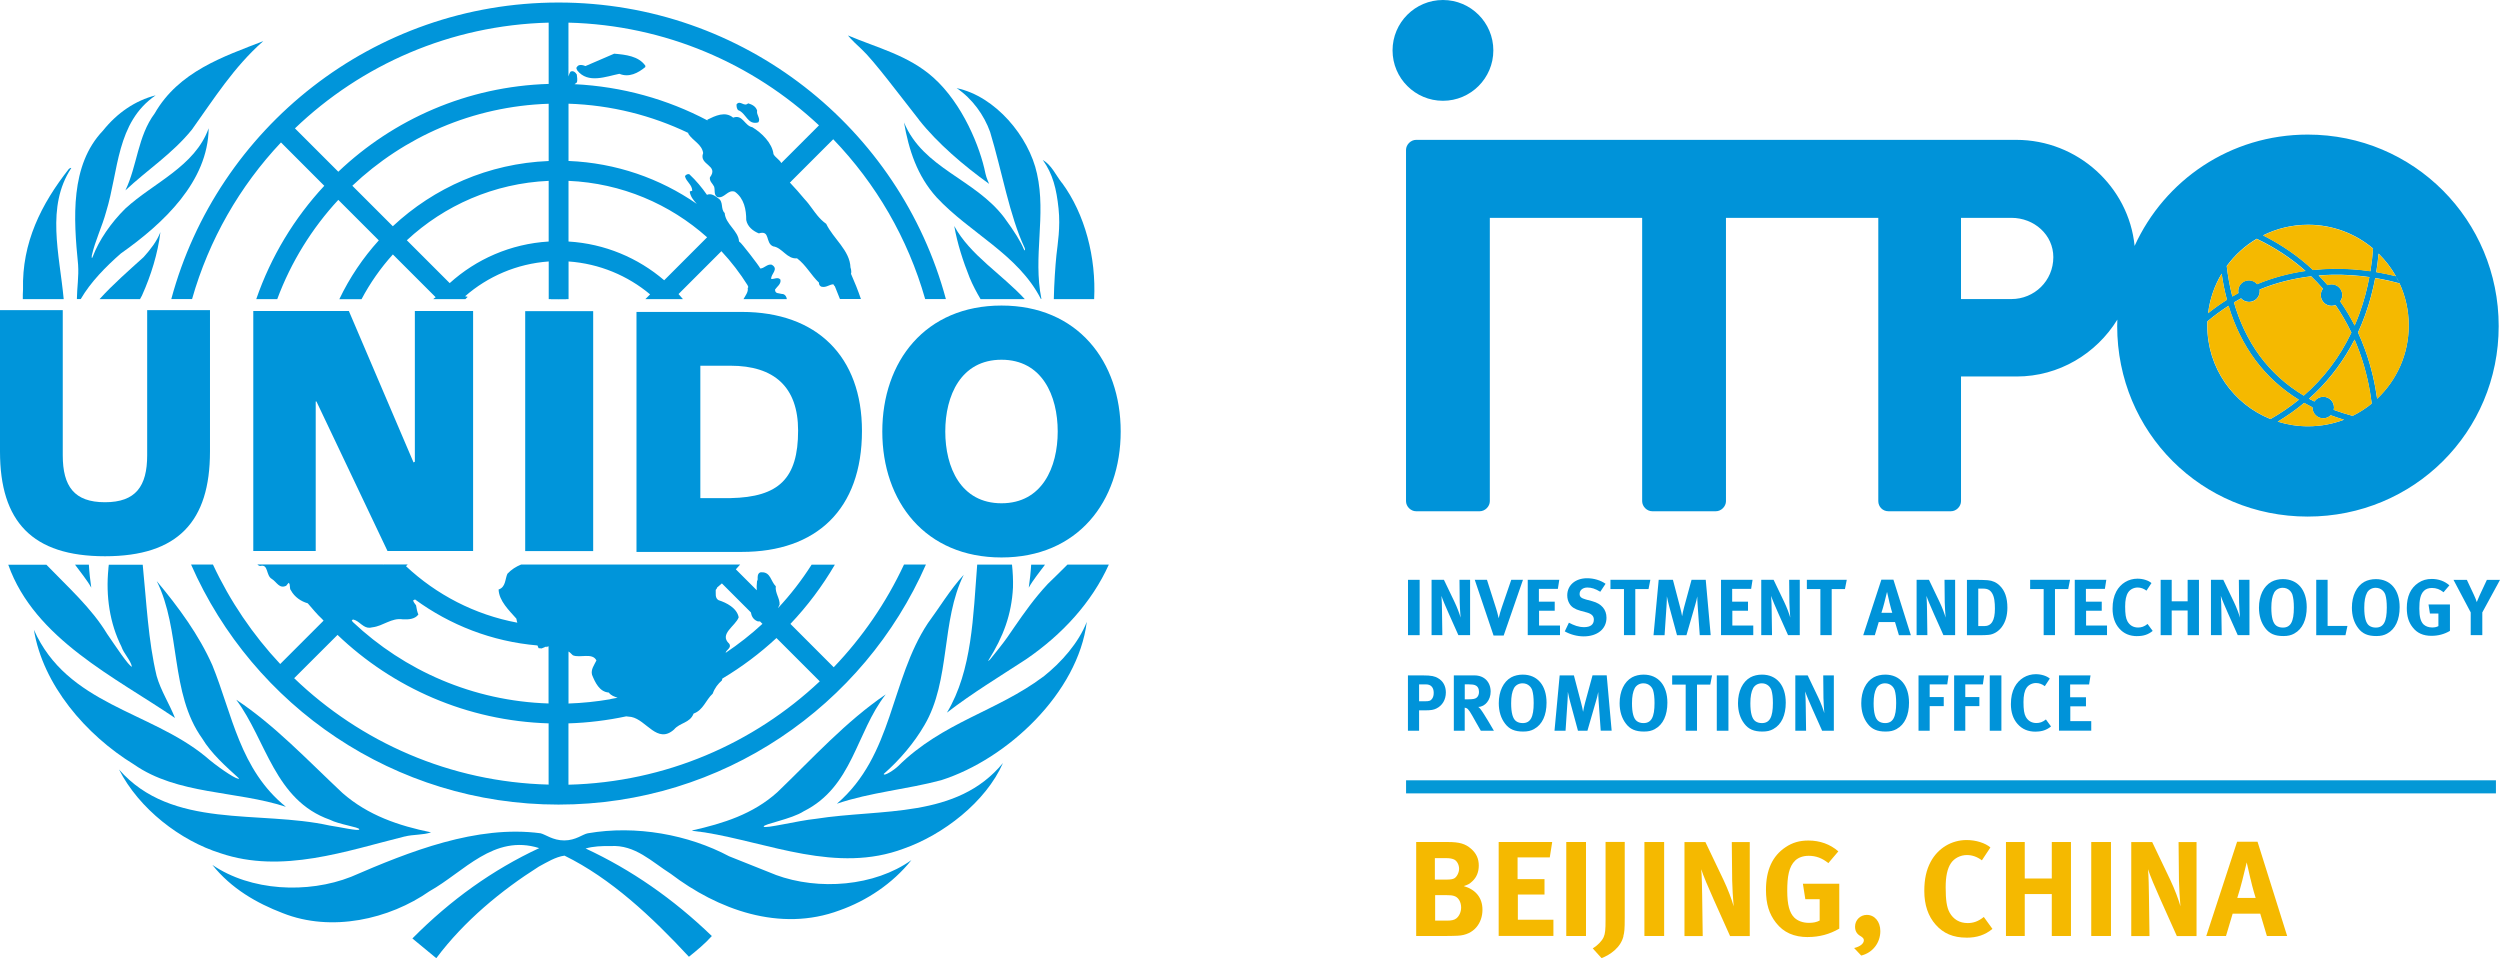 <?xml version="1.0" encoding="UTF-8"?>
<svg id="_图层_2" data-name="图层 2" xmlns="http://www.w3.org/2000/svg" viewBox="0 0 454.92 174.36">
  <defs>
    <style>
      .cls-1 {
        fill: none;
      }

      .cls-2 {
        fill: #0095da;
      }

      .cls-3, .cls-4 {
        fill: #0093d9;
      }

      .cls-5 {
        fill: #f5b900;
      }

      .cls-4 {
        stroke: #0498d6;
        stroke-miterlimit: 10;
        stroke-width: 2.38px;
      }
    </style>
  </defs>
  <g id="Layer_2" data-name="Layer 2">
    <g>
      <g>
        <path class="cls-2" d="M101.61,54.43h.05l-.03-.03s-.02,.02-.03,.03h0Z"/>
        <path class="cls-2" d="M102.71,53.32c-.33-.27-.72-.42-1.07-.12-.32,.54-.85,.89-1.39,1.23h2.76c0-.1,.02-.2,.02-.3-.14-.25-.25-.53-.32-.81h0Z"/>
        <path class="cls-2" d="M69.94,102.77s0-.01,.01-.02h-.03s.02,.06,.02,.09v-.07h0Z"/>
        <polygon class="cls-2" points="46.09 56.59 63.48 56.59 75.25 84.15 75.49 84.02 75.49 56.59 86.09 56.59 86.09 100.26 70.51 100.26 57.58 73.05 57.45 73.05 57.45 100.26 46.09 100.26 46.09 56.59 46.09 56.59"/>
        <polygon class="cls-2" points="95.57 56.62 107.94 56.62 107.94 100.28 95.57 100.28 95.57 56.62 95.57 56.62"/>
        <path class="cls-2" d="M115.82,100.43h19.17c13.55,0,21.86-7.71,21.86-22.02,0-13.51-8.18-21.65-21.86-21.65h-19.17v43.66h0Zm11.62-33.88h5.49c7.93,0,12.3,3.85,12.3,11.8,0,8.74-3.5,12.11-12.3,12.29h-5.49v-24.09h0Z"/>
        <path class="cls-2" d="M38.21,82.18c0,12.71-5.83,19.04-19.1,19.04S0,94.89,0,82.18v-25.74H11.42v26.41c0,5.65,2.09,8.54,7.68,8.54s7.68-2.89,7.68-8.54v-26.41h11.43v25.74h0Z"/>
        <path class="cls-2" d="M182.24,91.58c7.39,0,10.23-6.53,10.23-13.06s-2.84-13.06-10.23-13.06-10.23,6.53-10.23,13.06,2.83,13.06,10.23,13.06h0Zm0-35.98c13.86,0,21.69,10.17,21.69,22.92s-7.82,22.92-21.69,22.92-21.69-10.16-21.69-22.92,7.82-22.92,21.69-22.92h0Z"/>
        <path class="cls-2" d="M137.95,22.29c.58-.65-.36-1.35-.18-2.18-.25-.76-.91-1.09-1.63-1.31-.76,.73-1.42-.65-2.11,.18-.03,.4,.04,.76,.26,1.05,1.52,.54,1.7,2.76,3.66,2.25h0Z"/>
        <path class="cls-2" d="M111.76,9.77l-5.22,2.25c-.44-.18-1.27-.4-1.56,.18-.22,.18,0,.44,.07,.62,1.93,2.47,5.26,1.09,7.66,.61,1.74,.73,3.41-.14,4.72-1.23v-.25c-1.23-1.74-3.56-2-5.66-2.18h0Z"/>
        <path class="cls-2" d="M142.17,29.68c-.27-.59-1.12-1.04-1.42-1.63-.22-1.99-2.14-3.88-3.85-4.9-1.42-.25-1.74-2.4-3.49-1.74-1.45-1.23-3.27-.33-4.68,.36v.14c-7.28-3.84-15.48-6.16-24.18-6.59,.13-.1,.26-.21,.4-.3,.19-.38,.04-1.04,.01-1.46-.22-.36-.65-.8-1.16-.51-.18,.25-.36,.87-.36,.87V4.12c17.62,.45,33.59,7.46,45.59,18.69l-6.87,6.87h0Zm-13.5,13.5l-7.81,7.82c-4.74-4.06-10.78-6.65-17.41-7.05v-11.04c9.68,.42,18.46,4.23,25.22,10.27h0Zm-28.83-27.91c-14.82,.45-28.25,6.44-38.28,15.98l-7.89-7.89c12.06-11.55,28.26-18.78,46.17-19.24V15.27h0Zm0,14.03c-10.95,.44-20.88,4.87-28.36,11.87l-7.37-7.37c9.39-8.89,21.9-14.47,35.73-14.92v10.42h0Zm0,14.65c-6.92,.42-13.19,3.21-18.01,7.57l-7.8-7.8c6.84-6.35,15.85-10.37,25.81-10.81v11.04h0Zm68.5,10.47h3.78C163.75,23.34,135.37,.47,101.64,.46c-33.73,0-62.1,22.88-70.47,53.96h3.78c3.07-10.81,8.68-20.54,16.18-28.5l7.88,7.89c-5.46,5.87-9.71,12.88-12.38,20.62h3.82c2.51-6.75,6.31-12.87,11.11-18.06l7.37,7.37c-2.88,3.18-5.31,6.78-7.18,10.7h4.04c1.56-2.95,3.48-5.68,5.7-8.14l7.79,7.79c-.16,.1-.32,.22-.45,.35h5.85s.02-.02,.03-.03c.13-.13,.27-.27,.4-.39-.16-.03-.32-.07-.48-.11,4.13-3.6,9.41-5.92,15.22-6.33v6.85h3.61v-6.85c5.63,.4,10.76,2.58,14.84,5.99l-.86,.86h6.83c-.26-.31-.53-.62-.8-.92l7.8-7.8c1.79,1.91,3.39,4,4.79,6.23-.03,.12,.13,.19,.09,.31,.03,.05-.12,.14-.09,.19,.14,.67-.42,1.36-.77,1.99h7.88c-.04-.48-.39-.97-.91-.94-.58-.18-1.23,0-1.23-.8,.33-.51,1.16-1.02,.98-1.81-.44-.54-1.13-.07-1.67-.11-.15-.87,1.49-1.81,.07-2.61-.82-.15-1.34,.68-2.06,.7-.23-.52-3.49-4.72-3.75-4.83-.04-.02-.07-.06-.12-.08-.1-1.96-2.47-3.15-2.61-5.19-.8-.73-.15-2.07-1.2-2.69-.58-.44-1.23-.94-2.03-.62-.91-1.31-1.96-2.58-3.2-3.74-.36-.11-.62,.11-.8,.33,.18,1.02,1.38,1.59,1.31,2.72-.18-.04-.32,0-.44,.14,.12,.86,.7,1.57,1.28,2.2-6.68-4.63-14.69-7.46-23.34-7.81v-10.42c7.79,.25,15.16,2.14,21.79,5.32,0,.06,.02,.12,.02,.18,0,0,0,0,0,0,.84,1.27,2.47,1.89,2.69,3.48-.84,2.21,2.94,2.18,1.23,4.43-.11,.72,.51,1.13,.76,1.67,.22,.62-.11,1.56,.62,1.92,1.31,.29,1.85-1.45,3.16-.98,1.7,1.23,2.07,3.27,2.07,5.15,.22,1.2,1.23,2,2.29,2.43,2.14-.65,1.12,1.74,2.61,2.36,1.67,.22,2.5,2.36,4.35,2.18,1.63,1.23,2.54,3.05,3.99,4.43-.04,.33,.15,.62,.44,.73,.87,.22,1.41-.4,2.17-.44,.07,.14,.25,.39,.28,.38,.32,.76,.63,1.53,.92,2.3h3.82c-.54-1.57-1.15-3.11-1.82-4.61,.11-.05,.07-.8-.08-1.12-.11-3.12-3.12-5.23-4.42-7.95-.62-.43-1.12-.94-1.58-1.49-.34-.41-.65-.83-.96-1.26-.44-.61-.89-1.21-1.41-1.76-.86-1.03-1.74-2.04-2.66-3l.09-.09,.1-.02s-.02-.03-.03-.04l7.73-7.73c7.77,8.07,13.58,18.01,16.73,29.08h0Z"/>
        <path class="cls-2" d="M22.8,34.66c4.02-3.77,8.56-6.68,12.12-11.07,3.95-5.52,7.65-11.43,12.99-16.11-7.26,2.83-15.38,5.51-19.77,13.17-3.09,4.14-3.16,9.51-5.33,14.01h0Z"/>
        <path class="cls-2" d="M22.04,46.09c7.73-5.45,15.82-13.06,15.93-22.75-2.5,6.97-10.05,9.91-15.17,14.62-2.61,2.58-4.79,5.75-5.91,8.71-.27,.71-.19-.14-.19-.14,.62-2.79,1.89-5.3,2.62-8.02,2.28-7.37,1.81-16.22,9-21.16-3.7,.94-7,3.19-9.58,6.42-5.99,6.28-5.37,15.93-4.53,24.38,.15,2.17-.2,4.24-.22,6.27h.7c1.8-3.09,4.53-5.87,7.35-8.34h0Z"/>
        <path class="cls-2" d="M25.85,53.74c1.63-3.63,2.86-7.58,3.34-11.5-.65,1.67-1.78,3.12-3.05,4.54-2.7,2.45-5.57,4.94-8.02,7.65h7.36c.12-.23,.25-.45,.37-.68h0Z"/>
        <path class="cls-2" d="M12.97,30.56c-.19-.04-.29,.11-.44,.18-5.01,6.38-8.56,13.39-8.34,21.95-.04,.59-.05,1.17-.04,1.74h7.44c-.76-8.23-3.26-16.82,1.39-23.87h0Z"/>
        <path class="cls-2" d="M189.5,54.36c-1.56-7.69,.91-15.13-.8-22.75-1.45-6.75-7.58-14.11-14.62-15.57,2.86,1.92,5.01,4.94,6.09,7.98,2.14,7.04,3.54,15.3,6.28,21.08,.14,.29,.05,.77-.18,.18-.5-1.25-1.64-3.12-3.56-5.73-5.37-7.04-14.73-8.89-18.21-17.27,.87,5.01,2.4,9.72,5.91,13.61,6.06,6.53,14.87,10.38,19.01,18.54h.01l.07-.07h0Z"/>
        <path class="cls-2" d="M193.23,33.28c-1.12-1.42-1.85-3.23-3.48-4.17,1.85,2.56,2.5,5.31,2.87,8.82,.37,3.51-.17,6.47-.38,8.46-.21,1.99-.43,5.35-.48,8.04h7.34c.38-7.57-1.66-15.46-5.85-21.15h0Z"/>
        <path class="cls-2" d="M173.64,41.12c.58,3.27,1.6,6.39,2.8,9.4,.56,1.35,1.24,2.64,1.99,3.91h8.05c-4.14-4.51-9.97-8.01-12.84-13.31h0Z"/>
        <path class="cls-2" d="M167.21,21.79c3.4,4.3,8.17,8.36,12.78,11.67,0,0-.51-1.08-.68-1.92-.93-4.7-4.14-12.67-9.47-17.43-4.54-4.06-10.24-5.41-15.53-7.66,0,0,.32,.53,2.49,2.52,2.16,1.99,7.03,8.51,10.42,12.81h0Z"/>
        <path class="cls-2" d="M16.61,106.94c-.2-1.37-.36-2.77-.44-4.19h-2.52c.89,1.22,2.26,2.89,2.96,4.19h0Z"/>
        <path class="cls-2" d="M190.61,106.32c-.6,.64-1.18,1.3-1.73,1.97-2.06,2.49-3.8,5.1-5.58,7.68-.62,.9-2.31,3.02-3.11,4-.16,.19-.51,.5-.29,.13,2.68-4.27,4.17-8.27,4.43-13.17,.04-1.43-.03-2.82-.18-4.19h-6.33c-.74,9.3-.89,19.26-5.51,26.94h0c4.65-3.59,9.54-6.53,14.37-9.69,6.62-4.51,12.02-10.42,15.09-17.25h-7.53c-1.19,1.2-2.41,2.39-3.63,3.57h0Z"/>
        <path class="cls-2" d="M19.73,103.46c-.51,5.04,.26,10.01,2.36,14.19,.44,1.31,1.63,2.39,1.92,3.67-.53-.01-3.12-3.95-4.53-5.99-2.81-4.66-7.14-8.53-11.04-12.57H1.51s0,.01,0,.02c4.79,13.5,19.52,20.49,30.33,27.87-1.01-2.58-2.58-4.97-3.34-7.66-1.54-6.46-1.84-13.42-2.53-20.23h-6.17c-.03,.24-.06,.47-.08,.7h0Z"/>
        <path class="cls-2" d="M189.8,123.16c-8.42,6.31-18.23,8.21-26.38,16.26-.7,.69-2.59,1.9-2.61,1.41,2.9-2.54,5.55-5.66,7.41-8.88,4.79-8.13,2.98-18.98,7.15-27.36-2.54,2.79-4.36,5.88-6.53,8.82-6.86,10.38-6.28,24.02-16.55,32.84,6.06-2.07,12.74-2.61,18.98-4.28,12.08-3.85,24.89-15.93,26.49-28.81-1.49,3.81-4.57,7.33-7.95,10.01h0Z"/>
        <path class="cls-2" d="M52.03,146.82c-8.38-6.76-9.76-16.84-13.39-25.77-2.43-5.48-6.09-10.49-10.12-15.31,4.43,8.85,2.36,20.39,8.27,28.63,1.63,2.72,4.32,5.12,6.64,7.22,0,0,.2,.15-.11,.11-.76-.11-4.06-2.39-5.91-4.03-10.12-8.31-25.21-9.43-31.24-23.07,1.63,10.01,9.43,19.12,18.18,24.49,7.98,5.58,18.62,4.75,27.69,7.73h0Z"/>
        <path class="cls-2" d="M148.44,149c-3.23,.32-9.35,1.87-9.47,1.41-.12-.46,5.08-1.34,7.29-2.79,8.92-4.46,9.5-14.33,14.91-21.26-7.29,4.97-13.13,11.46-19.7,17.78-4.46,4.03-9.9,5.7-15.49,6.97v.07l2.25,.29c11.72,1.89,24.02,7.55,36.25,2.94,7.11-2.5,14.91-8.45,18.03-15.57-8.38,10.2-22.1,8.27-34.07,10.16h0Z"/>
        <path class="cls-2" d="M73.65,152.22c1.52-.4,3.37-.25,4.79-.76-5.88-1.2-11.46-3.08-16.11-7.15-6.46-6.06-12.34-12.34-19.34-16.98,5.48,7.36,6.97,18.29,17.05,21.84,1.67,.87,5.33,1.33,5.34,1.74,0,.41-3.59-.44-5.41-.69-12.88-2.86-28.67,.8-38.32-10.2,3.67,7.19,11.18,12.96,18.47,15.24,11.21,3.81,22.97-.44,33.53-3.05h0Z"/>
        <path class="cls-2" d="M141.14,159.19l-8.45-3.37c-7.41-3.94-16.93-5.71-25.72-4.19-.93,.16-2.19,1.3-4.29,1.3s-3.39-1.08-4.32-1.3c-11.62-1.55-23.84,3.32-34.47,7.92-7.91,3.12-18.29,2.61-25.25-2.17,3.45,4.32,8.06,6.96,12.81,8.78,8.86,3.52,19.38,1.13,26.71-3.99,6.28-3.51,11.69-10.45,19.96-7.84-8.42,3.92-16.11,9.4-23.08,16.44l4.35,3.59c5.08-6.78,11.83-12.34,18.65-16.66,1.49-.8,3.05-1.78,4.68-2,8.38,4.1,15.89,11.11,22.64,18.4,1.45-1.16,2.98-2.43,4.17-3.77-7.04-6.79-14.7-12.09-22.97-15.93,1.38-.4,2.94-.47,4.54-.44,4.46-.29,7.51,2.87,10.96,5.05,8.49,6.46,19.85,10.71,30.73,6.64,4.9-1.74,9.61-4.83,13.06-9.14-6.71,4.79-16.87,5.58-24.71,2.69h0Z"/>
        <path class="cls-2" d="M103.44,142.78v-11.15c3.58-.11,7.08-.55,10.48-1.27,0,0,0-.01-.01-.01,.44,.05,.97,.11,.97,.11,2.76,.54,4.72,5.01,7.77,2.29,1.05-1.27,2.9-1.16,3.56-2.9,1.78-.65,2.21-2.47,3.48-3.63,.36-1.02,.96-1.78,1.68-2.41,.02-.11,.05-.23,.07-.33,3.54-2.11,6.84-4.59,9.85-7.38l7.88,7.88c-12.01,11.3-28.03,18.36-45.72,18.81h0Zm0-24.23c.27,.14,.46,.38,.69,.59,.04,.03,.09,.07,.13,.11,1.31,.53,3.54-.54,4.27,.93-.4,.84-1.05,1.64-.8,2.61,.54,1.35,1.35,3.12,3.05,3.23,.43,.58,1.01,.73,1.6,.95-.48,.08-1.42,.25-1.39,.28-2.46,.42-4.98,.68-7.54,.77v-9.47h0Zm26.78-11.18c.13-.12,.3-.42,.26-.45,.29-.25,.59-.5,.88-.76l5.28,5.28c.11,.68,.4,1.25,1.14,1.59,.06,.03,.12,.04,.18,.05,.09,0,.17,0,.26,0,.02,0,.04,0,.07-.01l.45,.45c-2.09,1.93-4.34,3.69-6.7,5.28,.09-.57,1.18-.92,.64-1.68-1.89-1.74,1.16-3.2,1.74-4.79-.33-1.7-2.21-2.65-3.67-3.12-.69-.4-.47-1.27-.51-1.85h0Zm-30.39,20.64c-13.78-.44-26.24-5.99-35.61-14.81h0c-.08-.12-.16-.23-.21-.27l.21-.21c.59,.11,1.05,.51,1.52,.88,.16,.09,.31,.2,.46,.32,.44,.27,.92,.42,1.56,.23,1.96-.22,3.48-1.78,5.55-1.45,.97,.04,2.18,0,2.82-.88-.1-.24-.19-.49-.25-.77-.06-.3-.12-.6-.17-.9-.23-.3-.47-.59-.55-.94,.08,.06,.23-.03,.35-.14h0c6.36,4.66,13.99,7.67,22.29,8.38,.07,.17,.14,.33,.21,.5,.19,.01,.37,.03,.56,.04l.87-.36v.16c.12-.11,.25-.17,.38-.19v10.41h0Zm0,14.76c-17.97-.46-34.22-7.74-46.3-19.36l7.89-7.88c10.05,9.61,23.52,15.64,38.41,16.1v11.15h0Zm64.66-40.02c-3.23,6.92-7.56,13.22-12.78,18.67l-7.88-7.89c3.1-3.26,5.81-6.88,8.09-10.78h-4.23c-1.8,2.83-3.85,5.48-6.13,7.92,.09-.21,.19-.43,.3-.65,.08-1.11-.85-2.11-.69-3.34-.91-.87-.94-2.58-2.54-2.54-.54-.07-.76,.43-.76,.87-.03,.25,.07,.54-.11,.72-.02,.32-.03,.64-.07,.94,.02,.24,.03,.49,.02,.74l-3.81-3.81c.27-.28,.52-.58,.78-.87h-39.86c-.91,.37-1.75,.89-2.49,1.68-.44,.98-.29,2.43-1.6,2.86,.07,2.07,1.92,3.81,3.23,5.3h0c.07,.33,.13,.67,.18,.74-7.76-1.45-14.73-5.1-20.26-10.28l.31-.31h-4.35s0,.01-.01,.02v.07s0-.05-.02-.09h-22.97c.14,.15,.31,.26,.53,.27,1.52-.4,.98,1.74,2.1,2.36,.88,.54,1.35,1.85,2.61,1.24l.44-.54c.4,.29,.07,1.01,.44,1.41,.62,1.16,1.85,2,3.04,2.32,.82,.93,1.67,2,2.59,2.84,.1,.11,.19,.22,.29,.32l-7.89,7.89c-4.98-5.32-9.12-11.42-12.24-18.1h-3.98c11.28,25.72,36.97,43.68,66.86,43.68s55.57-17.97,66.86-43.68h-4Z"/>
        <path class="cls-2" d="M187.2,106.94c.2-1.37,.36-2.77,.44-4.19h2.52c-.9,1.22-2.26,2.89-2.96,4.19h0Z"/>
      </g>
      <g>
        <path class="cls-3" d="M419.95,24.49c-14.09,0-26.07,8.28-31.52,20.26-1.06-10.75-10.35-19.3-21.53-19.3h-109.22c-.96,0-1.83,.87-1.83,1.83v63.92c0,.97,.87,1.83,1.83,1.83h11.58c.97,0,1.84-.87,1.84-1.83V39.64h27.72v51.56c0,.97,.87,1.83,1.83,1.83h11.58c.97,0,1.84-.87,1.84-1.83V39.64h27.72v51.56c0,.97,.77,1.83,1.83,1.83h11.39c.97,0,1.83-.87,1.83-1.83v-22.69h10.14c7.68,0,14.49-4.15,18.31-10.35-.01,.39-.03,.79-.03,1.18,0,19.31,15.36,34.66,34.66,34.66s34.76-15.35,34.76-34.66-15.45-34.85-34.76-34.85m-53.91,29.93h-9.17v-14.78h9.17c4.15,0,7.63,3.09,7.63,7.15,0,4.34-3.48,7.63-7.63,7.63m48.44,22.3c-.44-.14-.88-.3-1.31-.47-6.74-2.71-11.49-9.3-11.49-17.01,0-.26,0-.51,.02-.76,1.24-1.05,2.53-1.99,3.85-2.84,1.1,3.68,2.73,6.99,4.83,9.82,2.16,2.91,4.82,5.34,7.96,7.28-1.59,1.29-3.31,2.46-5.16,3.52l1.31,.47c1.72-1.03,3.33-2.17,4.82-3.41,.49,.28,1,.55,1.52,.81h0s0,.03,0,.04c0,1.08,.88,1.95,1.95,1.95,.53,0,1.01-.21,1.36-.56,.78,.29,1.59,.56,2.42,.81-2.04,.78-4.24,1.2-6.54,1.2-1.93,0-3.78-.3-5.53-.85m8.29-4.51c-.67,0-1.26,.34-1.61,.85-.33-.16-.66-.33-.98-.51,.39-.34,.77-.7,1.14-1.06,2.9-2.8,5.29-6.05,7.15-9.7,.31,.73,.61,1.47,.89,2.23,1.26,3.46,1.9,6.75,2.24,9.41-1.07,.87-2.24,1.63-3.48,2.24-1.19-.32-2.34-.68-3.44-1.09,.03-.14,.05-.29,.05-.43,0-1.08-.87-1.95-1.95-1.95m-11.59-19.52h0c2.96-1.22,6.09-2.02,9.39-2.41,.75,.72,1.46,1.47,2.14,2.26h0c-.24,.33-.39,.73-.39,1.16,0,1.08,.87,1.95,1.95,1.95,.26,0,.51-.05,.73-.14h0c1.08,1.57,2.04,3.24,2.89,5.01-2.13,4.48-5.03,8.31-8.67,11.47h0c-3.16-1.89-5.82-4.29-7.96-7.17-2.3-3.11-3.79-6.51-4.74-9.79,.43-.25,.86-.5,1.29-.74,.36,.4,.88,.65,1.45,.65,1.07,0,1.95-.87,1.95-1.95,0-.1-.01-.2-.03-.31m14.67,2.17h0c.24-.33,.38-.73,.38-1.16,0-1.08-.87-1.95-1.95-1.95-.26,0-.51,.05-.73,.14-.52-.6-1.06-1.19-1.62-1.75,.8-.07,1.61-.11,2.42-.13,2.46-.05,4.77,.13,6.81,.42-.38,2.02-.95,4.27-1.79,6.58-.28,.76-.57,1.5-.89,2.23-.78-1.54-1.66-3-2.63-4.39m-1.48-5.93c-1.17,.03-2.32,.1-3.46,.22-2.63-2.46-5.67-4.57-9.09-6.3,2.46-1.23,5.25-1.93,8.19-1.93,4.5,0,8.63,1.63,11.82,4.32-.08,1.17-.23,2.57-.48,4.13-2.09-.3-4.45-.49-6.98-.44m-13.7-5.46c3.34,1.61,6.29,3.56,8.87,5.85-3.06,.44-6,1.24-8.8,2.4-.36-.42-.89-.69-1.49-.69-1.08,0-1.96,.87-1.96,1.95,0,.12,.02,.24,.04,.36h0c-.37,.2-.74,.41-1.11,.63-.5-1.94-.82-3.82-1.02-5.54,1.46-2,3.32-3.69,5.46-4.96m-5.42,11.1c-1.18,.74-2.32,1.56-3.43,2.44,.32-2.61,1.18-5.04,2.47-7.19,.23,1.64,.55,3.22,.96,4.75m27.33,18c-.36-2.58-1.02-5.66-2.18-8.88-.39-1.09-.83-2.14-1.3-3.17,.48-1.03,.91-2.09,1.3-3.17,.86-2.37,1.44-4.67,1.83-6.74,1.7,.28,3.18,.63,4.38,.96,.01,0,.03,0,.04,.01l-.66-1.3c-1.04-.26-2.24-.52-3.57-.74,.2-1.23,.33-2.36,.42-3.37,1.23,1.21,2.3,2.59,3.15,4.11,.24,.42,.46,.85,.66,1.3,1.08,2.33,1.68,4.93,1.68,7.67,0,5.25-2.21,9.99-5.75,13.33"/>
        <g>
          <g>
            <path class="cls-5" d="M265.28,170.27c-.54,.02-1.25,.05-2.19,.05h-5.39v-17.1h5.78c2.09,0,3.17,.32,4.21,1.23,.96,.84,1.4,1.82,1.4,3.05,0,1.16-.39,2.14-1.16,2.85-.49,.47-.79,.64-1.57,.89,2.12,.62,3.4,2.07,3.4,4.31,0,2.36-1.48,4.58-4.48,4.72Zm-.76-13.9c-.3-.12-.66-.22-1.43-.22h-1.99v3.91h2.04c.81,0,1.18-.07,1.48-.22,.47-.25,.89-1.06,.89-1.75s-.37-1.48-.98-1.72Zm.1,6.67c-.42-.12-.69-.15-1.33-.15h-2.14v4.63h2.24c.71,0,1.23-.1,1.6-.39,.52-.39,.89-1.18,.89-1.99,0-.98-.49-1.87-1.25-2.09Z"/>
            <path class="cls-5" d="M272.71,170.32v-17.1h9.74l-.44,2.8h-5.86v3.96h4.9v2.8h-4.85v4.58h6.47v2.95h-9.96Z"/>
            <path class="cls-5" d="M285.01,170.32v-17.1h3.59v17.1h-3.59Zm10.41,.02c-.49,2.09-2.44,3.42-3.99,4.01l-1.6-1.77c.89-.54,1.7-1.38,1.99-2.07,.27-.62,.34-1.3,.34-3.15v-14.15h3.49v13.78c0,2.21-.07,2.66-.25,3.35Z"/>
            <path class="cls-5" d="M299.23,170.32v-17.1h3.59v17.1h-3.59Z"/>
            <path class="cls-5" d="M314.81,170.32l-2.93-6.54c-.96-2.14-1.99-4.55-2.31-5.61,.12,1.4,.15,3.42,.17,4.85l.1,7.31h-3.32v-17.1h3.81l3.27,6.84c.86,1.82,1.53,3.62,1.87,4.85-.12-1.33-.25-3.52-.27-4.7l-.07-6.99h3.27v17.1h-3.59Z"/>
            <path class="cls-5" d="M329,170.52c-2.56,0-4.45-.84-5.83-2.61-1.25-1.6-1.82-3.42-1.82-5.98,0-3.62,1.18-6.18,3.57-7.77,1.25-.84,2.53-1.21,4.16-1.21,2.07,0,3.94,.66,5.44,1.97l-1.82,2.14c-1.11-.91-2.26-1.33-3.57-1.33-1.01,0-1.87,.3-2.46,.86-1.16,1.11-1.45,2.95-1.45,5.51s.42,4.01,1.28,4.87c.64,.62,1.57,.96,2.68,.96,.76,0,1.38-.12,1.94-.42v-3.89h-2.61l-.44-2.81h6.62v8.17c-1.75,1.03-3.67,1.53-5.68,1.53Z"/>
            <path class="cls-5" d="M338.69,173.89l-1.3-1.38c1.08-.25,1.77-.81,1.77-1.4,0-.32-.15-.49-.64-.79-.66-.39-.96-.93-.96-1.72,0-1.18,.96-2.12,2.14-2.12,1.43,0,2.46,1.23,2.46,2.95,0,2.14-1.4,3.94-3.47,4.45Z"/>
            <path class="cls-5" d="M357.81,170.62c-2.36,0-4.18-.76-5.58-2.36-1.38-1.55-2.07-3.62-2.07-6.13,0-2.14,.37-3.84,1.16-5.31,1.33-2.48,3.79-3.96,6.54-3.96,1.7,0,3.4,.54,4.33,1.35l-1.55,2.34c-.86-.64-1.77-.96-2.73-.96-1.16,0-2.29,.57-2.9,1.48-.66,.98-.96,2.41-.96,4.4,0,2.34,.2,3.64,.71,4.58,.69,1.25,1.82,1.92,3.3,1.92,1.01,0,1.92-.3,2.93-1.11l1.57,2.17c-1.35,1.11-2.81,1.6-4.75,1.6Z"/>
            <path class="cls-5" d="M373.36,170.32v-7.63h-4.92v7.63h-3.42v-17.1h3.42v6.64h4.92v-6.64h3.49v17.1h-3.49Z"/>
            <path class="cls-5" d="M380.54,170.32v-17.1h3.59v17.1h-3.59Z"/>
            <path class="cls-5" d="M396.11,170.32l-2.93-6.54c-.96-2.14-1.99-4.55-2.31-5.61,.12,1.4,.15,3.42,.17,4.85l.1,7.31h-3.32v-17.1h3.81l3.27,6.84c.86,1.82,1.53,3.62,1.87,4.85-.12-1.33-.25-3.52-.27-4.7l-.07-6.99h3.27v17.1h-3.59Z"/>
            <path class="cls-5" d="M412.5,170.32l-1.21-4.06h-5.02l-1.21,4.06h-3.59l5.61-17.15h3.72l5.39,17.15h-3.69Zm-2.98-10.36c-.17-.79-.69-3.03-.69-3.03,0,0-.49,2.02-.81,3.3-.32,1.23-.54,2.04-.91,3.17h3.35s-.57-1.8-.93-3.44Z"/>
          </g>
          <line class="cls-4" x1="255.86" y1="143.18" x2="454.18" y2="143.18"/>
          <g>
            <path class="cls-3" d="M256.21,115.58v-10.07h2.12v10.07h-2.12Z"/>
            <path class="cls-3" d="M265.38,115.58l-1.72-3.85c-.56-1.26-1.17-2.68-1.36-3.3,.07,.83,.09,2.01,.1,2.85l.06,4.3h-1.96v-10.07h2.25l1.93,4.03c.51,1.07,.9,2.13,1.1,2.85-.07-.78-.14-2.07-.16-2.77l-.04-4.11h1.93v10.07h-2.12Z"/>
            <path class="cls-3" d="M273.62,115.65h-1.84l-3.42-10.14h2.22l1.67,5.24c.14,.45,.3,1.01,.46,1.75,.13-.62,.39-1.46,.58-2.01l1.71-4.98h2.13l-3.51,10.14Z"/>
            <path class="cls-3" d="M278,115.58v-10.07h5.74l-.26,1.65h-3.45v2.33h2.88v1.65h-2.85v2.69h3.81v1.74h-5.87Z"/>
            <path class="cls-3" d="M288.17,115.8c-1.14,0-2.42-.33-3.43-.91l.75-1.58c.94,.49,1.75,.81,2.77,.81,1.16,0,1.77-.48,1.77-1.38,0-.65-.42-1.06-1.32-1.3l-1.12-.3c-1-.28-1.62-.67-1.98-1.27-.28-.45-.42-.97-.42-1.54,0-1.84,1.48-3.11,3.61-3.11,1.23,0,2.48,.38,3.36,1.01l-.96,1.45c-.91-.55-1.59-.77-2.35-.77-.83,0-1.41,.48-1.41,1.16,0,.52,.28,.78,1.12,1.01l1.22,.33c1.65,.45,2.55,1.51,2.55,3,0,2.04-1.65,3.39-4.16,3.39Z"/>
            <path class="cls-3" d="M299.97,107.19h-2.4v8.39h-2.06v-8.39h-2.46v-1.68h7.26l-.33,1.68Z"/>
            <path class="cls-3" d="M309.3,115.58l-.38-5.37c-.04-.64-.07-1.14-.07-1.68-.12,.58-.2,.94-.38,1.55l-1.59,5.5h-1.72l-1.43-5.29c-.13-.49-.3-1.2-.41-1.78,0,.59-.03,1.19-.07,1.81l-.35,5.26h-2.01l.94-10.07h2.59l1.32,5.04c.19,.72,.26,1.07,.35,1.59,.09-.52,.2-1.04,.36-1.64l1.36-5h2.58l.9,10.07h-1.98Z"/>
            <path class="cls-3" d="M313.17,115.58v-10.07h5.74l-.26,1.65h-3.45v2.33h2.88v1.65h-2.85v2.69h3.81v1.74h-5.87Z"/>
            <path class="cls-3" d="M325.37,115.58l-1.72-3.85c-.56-1.26-1.17-2.68-1.36-3.3,.07,.83,.09,2.01,.1,2.85l.06,4.3h-1.96v-10.07h2.25l1.93,4.03c.51,1.07,.9,2.13,1.1,2.85-.07-.78-.14-2.07-.16-2.77l-.04-4.11h1.93v10.07h-2.12Z"/>
            <path class="cls-3" d="M335.71,107.19h-2.4v8.39h-2.06v-8.39h-2.46v-1.68h7.26l-.33,1.68Z"/>
            <path class="cls-3" d="M345.54,115.58l-.71-2.39h-2.96l-.71,2.39h-2.11l3.3-10.1h2.19l3.17,10.1h-2.17Zm-1.75-6.1c-.1-.46-.41-1.78-.41-1.78,0,0-.29,1.19-.48,1.94-.19,.72-.32,1.2-.54,1.87h1.97s-.33-1.06-.55-2.03Z"/>
            <path class="cls-3" d="M353.64,115.58l-1.72-3.85c-.56-1.26-1.17-2.68-1.36-3.3,.07,.83,.09,2.01,.1,2.85l.06,4.3h-1.96v-10.07h2.25l1.93,4.03c.51,1.07,.9,2.13,1.1,2.85-.07-.78-.14-2.07-.16-2.77l-.04-4.11h1.93v10.07h-2.12Z"/>
            <path class="cls-3" d="M364.27,114.08c-.61,.83-1.51,1.38-2.45,1.45-.38,.03-.85,.06-1.45,.06h-2.45v-10.07h2.03c.58,0,1.35,.03,1.75,.06,.85,.07,1.59,.39,2.2,1,.93,.91,1.38,2.2,1.38,4.01,0,1.38-.33,2.58-1.01,3.49Zm-1.77-6.13c-.33-.55-.8-.84-1.59-.84h-.93v6.82h1.09c1.33,0,1.94-1.03,1.94-3.16,0-1.17-.1-2.16-.51-2.82Z"/>
            <path class="cls-3" d="M376.34,107.19h-2.4v8.39h-2.06v-8.39h-2.46v-1.68h7.26l-.33,1.68Z"/>
            <path class="cls-3" d="M377.54,115.58v-10.07h5.74l-.26,1.65h-3.45v2.33h2.88v1.65h-2.85v2.69h3.81v1.74h-5.87Z"/>
            <path class="cls-3" d="M388.93,115.76c-1.39,0-2.46-.45-3.29-1.39-.81-.91-1.22-2.13-1.22-3.61,0-1.26,.22-2.26,.68-3.13,.78-1.46,2.23-2.33,3.85-2.33,1,0,2,.32,2.55,.8l-.91,1.38c-.51-.38-1.04-.57-1.61-.57-.68,0-1.35,.33-1.71,.87-.39,.58-.56,1.42-.56,2.59,0,1.38,.12,2.14,.42,2.69,.41,.74,1.07,1.13,1.94,1.13,.59,0,1.13-.17,1.72-.65l.93,1.27c-.8,.65-1.65,.94-2.8,.94Z"/>
            <path class="cls-3" d="M398.08,115.58v-4.49h-2.9v4.49h-2.01v-10.07h2.01v3.91h2.9v-3.91h2.06v10.07h-2.06Z"/>
            <path class="cls-3" d="M407.2,115.58l-1.72-3.85c-.56-1.26-1.17-2.68-1.36-3.3,.07,.83,.09,2.01,.1,2.85l.06,4.3h-1.96v-10.07h2.25l1.93,4.03c.51,1.07,.9,2.13,1.1,2.85-.07-.78-.14-2.07-.16-2.77l-.04-4.11h1.93v10.07h-2.12Z"/>
            <path class="cls-3" d="M417.5,115.28c-.61,.33-1.17,.46-2.01,.46-1.52,0-2.51-.42-3.27-1.42-.77-.99-1.16-2.26-1.16-3.74,0-2.17,.83-3.91,2.27-4.71,.59-.32,1.33-.49,2.09-.49,2.68,0,4.33,1.96,4.33,5.11,0,2.27-.78,3.98-2.25,4.78Zm-.35-7.05c-.16-.51-.7-1.27-1.77-1.27-.68,0-1.27,.35-1.56,.88-.35,.65-.51,1.54-.51,2.75,0,1.74,.29,2.82,.9,3.26,.32,.23,.72,.35,1.2,.35,1.41,0,2-1.07,2-3.64,0-1.03-.09-1.77-.26-2.33Z"/>
            <path class="cls-3" d="M426.8,115.58h-5.32v-10.07h2.07v8.39h3.61l-.36,1.68Z"/>
            <path class="cls-3" d="M434.41,115.28c-.61,.33-1.17,.46-2.01,.46-1.52,0-2.51-.42-3.27-1.42-.77-.99-1.16-2.26-1.16-3.74,0-2.17,.83-3.91,2.27-4.71,.59-.32,1.33-.49,2.09-.49,2.68,0,4.33,1.96,4.33,5.11,0,2.27-.78,3.98-2.25,4.78Zm-.35-7.05c-.16-.51-.7-1.27-1.77-1.27-.68,0-1.27,.35-1.56,.88-.35,.65-.51,1.54-.51,2.75,0,1.74,.29,2.82,.9,3.26,.32,.23,.72,.35,1.2,.35,1.41,0,2-1.07,2-3.64,0-1.03-.09-1.77-.26-2.33Z"/>
            <path class="cls-3" d="M442.46,115.7c-1.51,0-2.62-.49-3.43-1.54-.74-.94-1.07-2.01-1.07-3.52,0-2.13,.7-3.64,2.1-4.58,.74-.49,1.49-.71,2.45-.71,1.22,0,2.32,.39,3.2,1.16l-1.07,1.26c-.65-.54-1.33-.78-2.1-.78-.59,0-1.1,.17-1.45,.51-.68,.65-.85,1.74-.85,3.24s.25,2.36,.75,2.87c.38,.36,.93,.57,1.58,.57,.45,0,.81-.07,1.14-.25v-2.29h-1.54l-.26-1.65h3.9v4.81c-1.03,.61-2.16,.9-3.35,.9Z"/>
            <path class="cls-3" d="M451.7,111.44v4.14h-2.11v-4.14l-3.13-5.92h2.43l1.29,2.75c.26,.55,.39,.91,.51,1.29,.12-.29,.32-.78,.54-1.26l1.3-2.78h2.39l-3.22,5.92Z"/>
            <path class="cls-3" d="M261.36,128.93c-.46,.22-.9,.33-2.01,.33h-1.12v3.71h-2.03v-10.07h2.65c1.71,0,2.23,.17,2.8,.49,.94,.52,1.45,1.45,1.45,2.61,0,1.33-.64,2.4-1.74,2.93Zm-1.84-4.39h-1.29v3.07h1.06c.83,0,1.07-.1,1.35-.52,.17-.28,.25-.57,.25-1.04,0-.94-.51-1.51-1.36-1.51Z"/>
            <path class="cls-3" d="M269.46,132.97c-.39-.67-.55-.94-.94-1.65-1-1.81-1.3-2.3-1.67-2.46-.1-.04-.19-.07-.32-.09v4.2h-1.98v-10.07h3.75c1.78,0,2.95,1.19,2.95,2.96,0,1.51-1,2.75-2.25,2.78,.2,.16,.29,.25,.42,.42,.58,.72,2.42,3.91,2.42,3.91h-2.39Zm-1.06-8.3c-.23-.09-.65-.14-1.14-.14h-.72v2.72h.68c.87,0,1.25-.09,1.52-.33,.25-.23,.39-.59,.39-1.01,0-.62-.25-1.06-.72-1.23Z"/>
            <path class="cls-3" d="M279.17,132.66c-.61,.33-1.17,.46-2.01,.46-1.52,0-2.51-.42-3.27-1.42-.77-.99-1.16-2.26-1.16-3.74,0-2.17,.83-3.91,2.27-4.71,.59-.32,1.33-.49,2.09-.49,2.68,0,4.33,1.96,4.33,5.11,0,2.27-.78,3.98-2.25,4.78Zm-.35-7.05c-.16-.51-.7-1.27-1.77-1.27-.68,0-1.27,.35-1.56,.88-.35,.65-.51,1.54-.51,2.75,0,1.74,.29,2.82,.9,3.26,.32,.23,.72,.35,1.2,.35,1.41,0,2-1.07,2-3.64,0-1.03-.09-1.77-.26-2.33Z"/>
            <path class="cls-3" d="M291.28,132.97l-.38-5.37c-.04-.64-.07-1.14-.07-1.68-.12,.58-.2,.94-.38,1.55l-1.59,5.5h-1.72l-1.43-5.29c-.13-.49-.3-1.2-.41-1.78,0,.59-.03,1.19-.07,1.81l-.35,5.26h-2.01l.94-10.07h2.59l1.32,5.04c.19,.72,.26,1.07,.35,1.59,.09-.52,.2-1.04,.36-1.64l1.36-5h2.58l.9,10.07h-1.98Z"/>
            <path class="cls-3" d="M301.16,132.66c-.61,.33-1.17,.46-2.01,.46-1.52,0-2.51-.42-3.27-1.42-.77-.99-1.16-2.26-1.16-3.74,0-2.17,.83-3.91,2.27-4.71,.59-.32,1.33-.49,2.09-.49,2.68,0,4.33,1.96,4.33,5.11,0,2.27-.78,3.98-2.25,4.78Zm-.35-7.05c-.16-.51-.7-1.27-1.77-1.27-.68,0-1.27,.35-1.56,.88-.35,.65-.51,1.54-.51,2.75,0,1.74,.29,2.82,.9,3.26,.32,.23,.72,.35,1.2,.35,1.41,0,2-1.07,2-3.64,0-1.03-.09-1.77-.26-2.33Z"/>
            <path class="cls-3" d="M311.2,124.58h-2.4v8.39h-2.06v-8.39h-2.46v-1.68h7.26l-.33,1.68Z"/>
            <path class="cls-3" d="M312.4,132.97v-10.07h2.12v10.07h-2.12Z"/>
            <path class="cls-3" d="M322.7,132.66c-.61,.33-1.17,.46-2.01,.46-1.52,0-2.51-.42-3.27-1.42-.77-.99-1.16-2.26-1.16-3.74,0-2.17,.83-3.91,2.27-4.71,.59-.32,1.33-.49,2.09-.49,2.68,0,4.33,1.96,4.33,5.11,0,2.27-.78,3.98-2.25,4.78Zm-.35-7.05c-.16-.51-.7-1.27-1.77-1.27-.68,0-1.27,.35-1.56,.88-.35,.65-.51,1.54-.51,2.75,0,1.74,.29,2.82,.9,3.26,.32,.23,.72,.35,1.2,.35,1.41,0,2-1.07,2-3.64,0-1.03-.09-1.77-.26-2.33Z"/>
            <path class="cls-3" d="M331.57,132.97l-1.72-3.85c-.56-1.26-1.17-2.68-1.36-3.3,.07,.83,.09,2.01,.1,2.85l.06,4.3h-1.96v-10.07h2.25l1.93,4.03c.51,1.07,.9,2.13,1.1,2.85-.07-.78-.14-2.07-.16-2.77l-.04-4.11h1.93v10.07h-2.12Z"/>
            <path class="cls-3" d="M345.13,132.66c-.61,.33-1.17,.46-2.01,.46-1.52,0-2.51-.42-3.27-1.42-.77-.99-1.16-2.26-1.16-3.74,0-2.17,.83-3.91,2.27-4.71,.59-.32,1.33-.49,2.09-.49,2.68,0,4.33,1.96,4.33,5.11,0,2.27-.78,3.98-2.25,4.78Zm-.35-7.05c-.16-.51-.7-1.27-1.77-1.27-.68,0-1.27,.35-1.56,.88-.35,.65-.51,1.54-.51,2.75,0,1.74,.29,2.82,.9,3.26,.32,.23,.72,.35,1.2,.35,1.41,0,2-1.07,2-3.64,0-1.03-.09-1.77-.26-2.33Z"/>
            <path class="cls-3" d="M354.34,124.54h-3.2v2.3h2.56v1.65h-2.56v4.48h-2.03v-10.07h5.46l-.23,1.64Z"/>
            <path class="cls-3" d="M360.82,124.54h-3.2v2.3h2.56v1.65h-2.56v4.48h-2.03v-10.07h5.46l-.23,1.64Z"/>
            <path class="cls-3" d="M362.07,132.97v-10.07h2.12v10.07h-2.12Z"/>
            <path class="cls-3" d="M370.43,133.14c-1.39,0-2.46-.45-3.29-1.39-.81-.91-1.22-2.13-1.22-3.61,0-1.26,.22-2.26,.68-3.13,.78-1.46,2.23-2.33,3.85-2.33,1,0,2,.32,2.55,.8l-.91,1.38c-.51-.38-1.04-.57-1.61-.57-.68,0-1.35,.33-1.71,.87-.39,.58-.56,1.42-.56,2.59,0,1.38,.12,2.14,.42,2.69,.41,.74,1.07,1.13,1.94,1.13,.59,0,1.13-.17,1.72-.65l.93,1.27c-.8,.65-1.65,.94-2.8,.94Z"/>
            <path class="cls-3" d="M374.67,132.97v-10.07h5.74l-.26,1.65h-3.45v2.33h2.88v1.65h-2.85v2.69h3.81v1.74h-5.87Z"/>
          </g>
          <path class="cls-3" d="M262.57,18.34c5.06,0,9.17-4.11,9.17-9.17s-4.11-9.17-9.17-9.17-9.17,4.11-9.17,9.17,4.11,9.17,9.17,9.17"/>
          <path class="cls-5" d="M435.98,50.28l.66,1.3c-.2-.44-.42-.87-.66-1.3"/>
          <path class="cls-1" d="M435.98,50.28l.66,1.3c-.2-.44-.42-.87-.66-1.3Z"/>
          <path class="cls-5" d="M429.36,57.02c.84-2.31,1.41-4.56,1.79-6.58-2.04-.29-4.34-.47-6.81-.42-.82,.02-1.62,.06-2.42,.13,.56,.56,1.1,1.15,1.62,1.75,.23-.09,.47-.14,.73-.14,1.08,0,1.95,.87,1.95,1.95,0,.44-.14,.83-.38,1.16h0c.97,1.39,1.85,2.86,2.63,4.39,.31-.73,.61-1.47,.89-2.23"/>
          <path class="cls-1" d="M429.36,57.02c.84-2.31,1.41-4.56,1.79-6.58-2.04-.29-4.34-.47-6.81-.42-.82,.02-1.62,.06-2.42,.13,.56,.56,1.1,1.15,1.62,1.75,.23-.09,.47-.14,.73-.14,1.08,0,1.95,.87,1.95,1.95,0,.44-.14,.83-.38,1.16h0c.97,1.39,1.85,2.86,2.63,4.39,.31-.73,.61-1.47,.89-2.23Z"/>
          <path class="cls-5" d="M432.41,49.54c1.33,.22,2.53,.48,3.57,.74-.85-1.52-1.92-2.9-3.15-4.11-.09,1.01-.22,2.14-.42,3.37"/>
          <path class="cls-1" d="M432.41,49.54c1.33,.22,2.53,.48,3.57,.74-.85-1.52-1.92-2.9-3.15-4.11-.09,1.01-.22,2.14-.42,3.37Z"/>
          <path class="cls-5" d="M404.28,49.82c-1.3,2.15-2.15,4.58-2.47,7.19,1.11-.89,2.26-1.7,3.43-2.44-.41-1.52-.73-3.11-.96-4.75"/>
          <path class="cls-1" d="M404.28,49.82c-1.3,2.15-2.15,4.58-2.47,7.19,1.11-.89,2.26-1.7,3.43-2.44-.41-1.52-.73-3.11-.96-4.75Z"/>
          <path class="cls-5" d="M407.32,53.35h0c-.02-.12-.04-.24-.04-.36,0-1.08,.88-1.95,1.96-1.95,.59,0,1.13,.27,1.49,.69,2.8-1.16,5.74-1.96,8.8-2.4-2.58-2.29-5.53-4.24-8.87-5.85-2.14,1.27-4,2.96-5.46,4.96,.2,1.72,.52,3.6,1.02,5.54,.37-.21,.74-.43,1.11-.62"/>
          <path class="cls-1" d="M407.32,53.35h0c-.02-.12-.04-.24-.04-.36,0-1.08,.88-1.95,1.96-1.95,.59,0,1.13,.27,1.49,.69,2.8-1.16,5.74-1.96,8.8-2.4-2.58-2.29-5.53-4.24-8.87-5.85-2.14,1.27-4,2.96-5.46,4.96,.2,1.72,.52,3.6,1.02,5.54,.37-.21,.74-.43,1.11-.62Z"/>
          <path class="cls-5" d="M424.36,48.93c2.52-.05,4.88,.14,6.98,.44,.25-1.55,.4-2.95,.48-4.13-3.19-2.69-7.31-4.32-11.82-4.32-2.94,0-5.73,.69-8.19,1.93,3.42,1.73,6.46,3.84,9.09,6.3,1.14-.12,2.29-.19,3.46-.22"/>
          <path class="cls-1" d="M424.36,48.93c2.52-.05,4.88,.14,6.98,.44,.25-1.55,.4-2.95,.48-4.13-3.19-2.69-7.31-4.32-11.82-4.32-2.94,0-5.73,.69-8.19,1.93,3.42,1.73,6.46,3.84,9.09,6.3,1.14-.12,2.29-.19,3.46-.22Z"/>
          <path class="cls-5" d="M409.25,54.95c-.58,0-1.09-.25-1.45-.65-.43,.24-.86,.48-1.29,.74,.95,3.28,2.44,6.68,4.74,9.79,2.14,2.88,4.8,5.28,7.96,7.17h0c3.65-3.16,6.54-6.99,8.67-11.47-.84-1.77-1.81-3.44-2.89-5.01h0c-.22,.09-.47,.14-.73,.14-1.08,0-1.95-.87-1.95-1.95,0-.43,.14-.84,.39-1.16h0c-.68-.79-1.39-1.54-2.14-2.26-3.29,.39-6.43,1.19-9.39,2.41h0c.01,.1,.03,.2,.03,.31,0,1.08-.88,1.95-1.95,1.95"/>
          <path class="cls-1" d="M409.25,54.95c-.58,0-1.09-.25-1.45-.65-.43,.24-.86,.48-1.29,.74,.95,3.28,2.44,6.68,4.74,9.79,2.14,2.88,4.8,5.28,7.96,7.17h0c3.65-3.16,6.54-6.99,8.67-11.47-.84-1.77-1.81-3.44-2.89-5.01h0c-.22,.09-.47,.14-.73,.14-1.08,0-1.95-.87-1.95-1.95,0-.43,.14-.84,.39-1.16h0c-.68-.79-1.39-1.54-2.14-2.26-3.29,.39-6.43,1.19-9.39,2.41h0c.01,.1,.03,.2,.03,.31,0,1.08-.88,1.95-1.95,1.95Z"/>
          <path class="cls-5" d="M436.64,51.58s-.03,0-.04-.01c-1.19-.33-2.68-.67-4.38-.96-.39,2.07-.97,4.37-1.83,6.74-.4,1.09-.83,2.14-1.3,3.17,.48,1.03,.91,2.08,1.3,3.17,1.17,3.22,1.82,6.3,2.18,8.88,3.54-3.34,5.75-8.08,5.75-13.33,0-2.74-.6-5.33-1.68-7.67"/>
          <path class="cls-1" d="M436.64,51.58s-.03,0-.04-.01c-1.19-.33-2.68-.67-4.38-.96-.39,2.07-.97,4.37-1.83,6.74-.4,1.09-.83,2.14-1.3,3.17,.48,1.03,.91,2.08,1.3,3.17,1.17,3.22,1.82,6.3,2.18,8.88,3.54-3.34,5.75-8.08,5.75-13.33,0-2.74-.6-5.33-1.68-7.67Z"/>
          <path class="cls-5" d="M428.47,61.79c-1.86,3.65-4.25,6.9-7.15,9.7-.37,.36-.75,.72-1.14,1.06,.32,.18,.64,.35,.98,.51,.35-.52,.94-.85,1.61-.85,1.08,0,1.95,.87,1.95,1.95,0,.15-.02,.29-.05,.43,1.11,.41,2.25,.77,3.44,1.09,1.24-.62,2.41-1.37,3.48-2.24-.33-2.66-.98-5.96-2.24-9.41-.28-.76-.57-1.5-.89-2.23"/>
          <path class="cls-1" d="M428.47,61.79c-1.86,3.65-4.25,6.9-7.15,9.7-.37,.36-.75,.72-1.14,1.06,.32,.18,.64,.35,.98,.51,.35-.52,.94-.85,1.61-.85,1.08,0,1.95,.87,1.95,1.95,0,.15-.02,.29-.05,.43,1.11,.41,2.25,.77,3.44,1.09,1.24-.62,2.41-1.37,3.48-2.24-.33-2.66-.98-5.96-2.24-9.41-.28-.76-.57-1.5-.89-2.23Z"/>
          <path class="cls-5" d="M422.76,76.11c-1.07,0-1.95-.87-1.95-1.95,0-.01,0-.03,0-.04h0c-.52-.26-1.02-.53-1.52-.81-1.49,1.24-3.1,2.38-4.82,3.41,1.75,.55,3.6,.85,5.52,.85,2.3,0,4.51-.43,6.54-1.2-.83-.25-1.63-.52-2.42-.81-.35,.34-.83,.56-1.36,.56"/>
          <path class="cls-1" d="M422.76,76.11c-1.07,0-1.95-.87-1.95-1.95,0-.01,0-.03,0-.04h0c-.52-.26-1.02-.53-1.52-.81-1.49,1.24-3.1,2.38-4.82,3.41,1.75,.55,3.6,.85,5.52,.85,2.3,0,4.51-.43,6.54-1.2-.83-.25-1.63-.52-2.42-.81-.35,.34-.83,.56-1.36,.56Z"/>
          <path class="cls-5" d="M410.37,65.46c-2.1-2.84-3.73-6.14-4.83-9.82-1.32,.85-2.61,1.8-3.85,2.84,0,.25-.02,.51-.02,.76,0,7.71,4.76,14.3,11.49,17.01,1.85-1.05,3.57-2.23,5.16-3.51-3.14-1.94-5.8-4.36-7.96-7.28"/>
          <path class="cls-1" d="M410.37,65.46c-2.1-2.84-3.73-6.14-4.83-9.82-1.32,.85-2.61,1.8-3.85,2.84,0,.25-.02,.51-.02,.76,0,7.71,4.76,14.3,11.49,17.01,1.85-1.05,3.57-2.23,5.16-3.51-3.14-1.94-5.8-4.36-7.96-7.28Z"/>
        </g>
      </g>
    </g>
  </g>
</svg>
